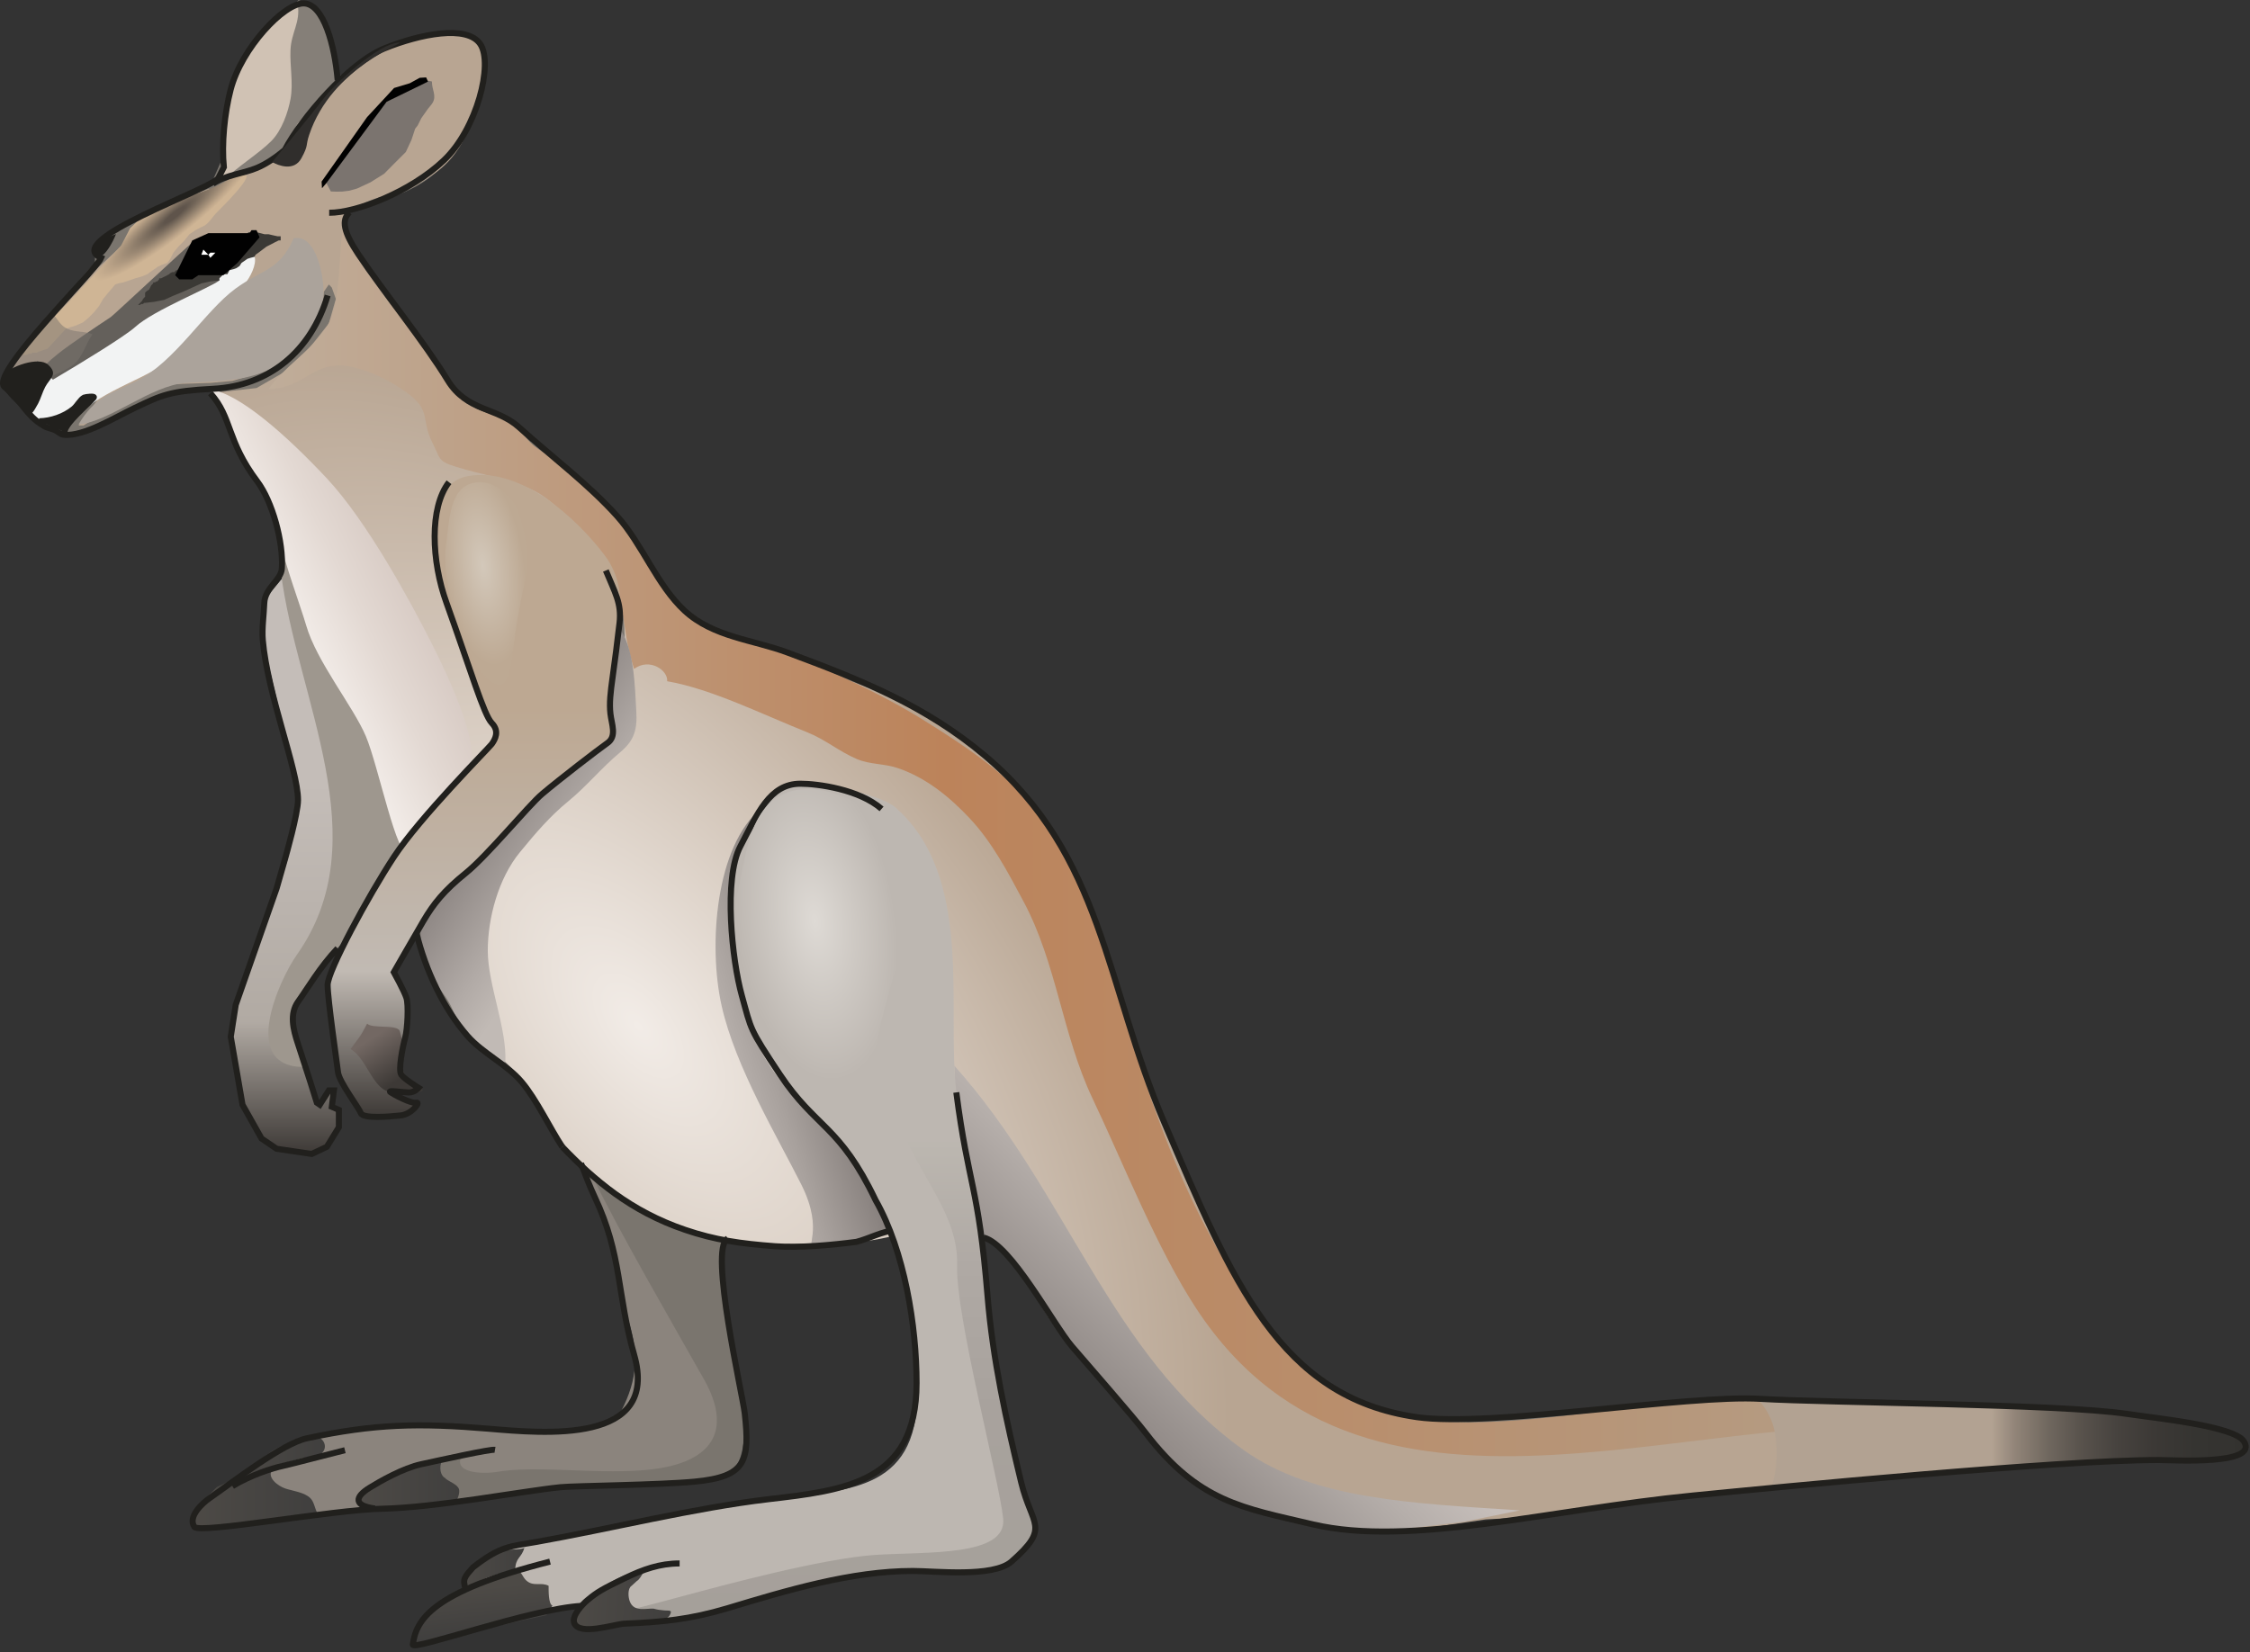 
        <svg xmlns:rdf="http://www.w3.org/1999/02/22-rdf-syntax-ns#" xmlns="http://www.w3.org/2000/svg" xmlns:cc="http://creativecommons.org/ns#" xmlns:xlink="http://www.w3.org/1999/xlink" xmlns:dc="http://purl.org/dc/elements/1.1/" x="0px" y="0px" width="501" height="368" viewBox="0 0 501 368" xml:space="preserve">
            <rect x="0" y="0" width="501" height="368" fill="#333333" stroke="none"/>
            <title>Macropus agilis (Agile Wallaby)</title>
            <desc xmlns:ian_image_library="https://ian.umces.edu/media-library/">
                <ian_image_library:title>Macropus agilis (Agile Wallaby)</ian_image_library:title>
                <ian_image_library:descr>Illustration of Macropus agilis (Agile Wallaby)</ian_image_library:descr>
                <ian_image_library:scene>
                    <ian_image_library:contains>mammal, agile, sandy, wallaby, male, Chordata, Mammalia, Diprotodontia, Macropodidae, Macropus agilis</ian_image_library:contains>
                    <ian_image_library:when>2011-02-20</ian_image_library:when>
                </ian_image_library:scene>
            </desc>
            
<defs>
</defs>
<path fill-rule="evenodd" clip-rule="evenodd" fill="#7A756E" d="M71.775,7.014c0.246,1.08,0.29,2.187,0.685,3.266
	c0.535,1.466,1.537,2.783,2.045,4.222c0.342,0.974,0.544,2.932,2.3,2.116c0.676-0.316,1.281-1.15,1.861-1.616
	c1.326-1.114,2.809-1.72,4.248-2.651c0.922-0.624,1.694-1.176,2.696-1.599c2.845-1.219,5.592-2.606,8.752-2.966
	c2.712-0.299,5.46-0.483,8.191-0.739c2.309-0.219,5.68,5.338,5.68,7.972c0,3.423-1.063,6.417-2.389,9.569
	c-0.965,2.256-1.439,3.669-2.87,5.742c-0.035,0.035-3.116,4.301-3.116,4.301s-1.027,2.581-4.504,5.162
	c-2.923,2.186-7.479,4.143-11.018,4.96c-1.686,0.386-3.178,0.236-4.749,1.159c-0.667,0.395-3.432,2.747-3.117,3.625
	c0.009,0.009,1.335,3.538,1.335,3.538l9.025,13.361l13.211,19.304l6.936,6.172l7.603,2.273l22.122,20.086l14.986,21.026l7.602,4.775
	l15.416,4.582l19.2,8.244l6.838,3.406l10.368,5.768l14.371,11.913l9.078,11.447l8.164,16.188l4.557,13.414l3.212,10.745
	l6.005,17.137l5.644,13.932l5.856,13.44l6.864,13.74l8.955,13.58l10.298,9.7l6.566,3.73l8.208,3.284l11.79,1.94l13.423-0.404
	l7.603-0.51l8.357-0.755l8.621-0.764l9.621-1.009l9.885-0.765l9.797-0.755l11.114,0.221l13.511,0.675l13.738,0.448L435.5,313
	l11.097,2.116l11.597,4.828l1.123,2.055v1.124l-1.86,1.78l-12.854-0.938l-36.256,3.512l-30.19,2.977h-4.688l-18.33,2.888
	l-19.007,3.802l-20.612,2.317l-16.627,1.229l-20.297-4.573l-12.642-6.32l-10.868-10.658l-7.559-9.639l-5.996-6.602l-6.25-7.305
	c0,0-6.786-11.395-7.032-11.632c-2.818-2.967-3.74-4.337-5.864-5.864c-1.44-1.045-4.144-2.993-6.488-3.705
	c-4.039-1.202-12.519-1.545-16.487-0.412c-5.829,1.686-7.584,2.265-14.072,3.494l-16.671-0.307
	c-9.911-1.572-10.806-1.546-18.831-4.32c-3.968-1.369-5.663-2.678-9.367-4.837c-5.53-3.222-5.338-3.23-9.271-6.742
	c-2.186-1.958-3.512-2.967-5.337-5.057c-2.204-2.502-4.021-5.013-5.197-8.006c-1.124-2.88-3.196-5.531-5.232-7.928
	c-1.554-1.853-3.749-2.897-5.601-4.39c-0.729-0.605-3.266-4.012-3.749-4.012l-2.686-1.834l-6.479-9.341
	c-3.196-8.621-4.776-17.242-7.252-26.064c-0.825-3.012-2.238-5.943-3.23-8.928c-1.395-4.126-1.747-8.472-3.23-12.572
	c-1.606-4.459-5.707-7.682-6.865-12.132c-1.15-4.398-4.662-7.199-6.444-11.369c-2.212-5.214-4.284-10.535-5.714-16.039
	c-1.396-5.435-1.247-10.737-1.967-16.206c-0.536-4.047-3.45-8.788-5.97-11.878c-1.211-1.475-1.958-2.405-2.502-4.152
	c-0.921-2.95-1.518-5.259-3.326-7.858c-1.388-1.984-0.852-4.977-3.134-6.364c-1.932-1.185-4.547-0.395-6.627-0.175
	c-4.935,0.482-11.589,4.495-16.136,6.663c-1.818,0.869-3.187,2.335-5.215,2.835c-7.401,1.826-13.046-3.845-16.873-8.568
	c-2.572-3.187-1.668-5.171,0.983-8.147c2.089-2.343,7.164-9.349,9.376-11.613c3.099-3.144,5.206-6.462,8.349-9.579v-1.133
	l0.658-0.684l-0.658-0.465l1.562-3.406l3.802-2.054l3.528-1.949l14.082-6.417l3.398-2.607l2.686-6.163
	c0.22-4.328,0.816-8.208,1.755-12.413c0.501-2.283,0.8-4.749,2.345-6.698c2.186-2.783,4.346-5.75,6.654-8.445
	c0.763-0.905,1.764-1.458,2.616-2.265c1.22-1.142,1.66-2.774,2.897-3.854c2.493,0.991,3.547,3.45,4.74,5.504
	C71.486,5.987,71.652,6.496,71.775,7.014z"/>
<polygon fill-rule="evenodd" clip-rule="evenodd" fill="#D0C2B4" points="75.55,18.04 72.109,21.113 66.736,28.881 59.81,35.51 
	48.642,40.461 49.872,32.455 51.417,20.375 55.771,10.683 60.968,4.644 66.964,0.562 71.643,3.801 74.032,10.025 "/>
<radialGradient id="ian_symbols_477ca02caee3f854150c0dee8b3fb88a" cx="141.778" cy="221.293" r="208.19" gradientTransform="matrix(0.533 0.732 -0.405 0.234 156.173 72.914)" gradientUnits="userSpaceOnUse">
	<stop  offset="0" style="stop-color:#F2ECE7"/>
	<stop  offset="0.945" style="stop-color:#B8A592"/>
</radialGradient>
<path fill-rule="evenodd" clip-rule="evenodd" fill="url(#ian_symbols_477ca02caee3f854150c0dee8b3fb88a)" d="M86.919,186.005c-0.536-1.404-1.186-2.818-1.405-4.583
	l-0.447-3.863l-2.01-4.582l-1.343-7.542l-7.831-14.836l-4.907-7.076l-9.236-32.034l-6.742-10.877l-2.818-7.69l-1.5-3.389
	l-1.844-1.958l10.289-1.15l8.726-5.047l7.374-9.35l1.555-5.452l-0.896-2.528l-0.659-0.685l-1.114,1.597l-0.439,5.031l-4.934,7.057
	l-7.382,5.497L51.75,84.83l-4.916,0.447l-13.853,0.465l-14.381,9.025h-1.105l4.907-6.611l-2.212-1.597l-4.267,2.045l-4.231,3.879
	L6.32,91.817l0.887-3.212l-0.439-1.606l3.801-5.004l-2.23-1.615l-3.143,2.756l-3.8,0.658l0.333-0.677l7.549-10.911l5.198-5.758
	l12.685-11.773l2.01-3.862l8.042-5.488l9.182-3.212h2.687l3.467-2.827c3.195-0.843,3.24-0.396,6.075-2.177
	c1.466-0.922,2.854-2.353,3.942-3.608c1.159-1.317,1.553-2.449,3.011-4.661c1.843-2.862,4.407-5.232,6.532-7.726
	c1.422-1.677,3.827-2.835,5.373-4.416c1.114-1.124,2.642-1.949,3.889-2.888c1.65-1.256,3.537-2.423,5.127-3.222
	c0.869-0.465,5.917-2.037,6.891-2.238l8.12-1.211c2.327,0,5.373,1.676,6.242,4.301c0.966,2.872,0.483,4.777,0,7.647
	c-0.465,2.8-1.572,5.601-2.686,8.183c-0.492,1.185-1.625,3.449-2.213,4.572c-0.781,1.44-1.975,3.021-2.896,3.995
	c-2.125,2.273-4.354,3.661-7.015,5.346c-2.51,1.589-5.558,2.002-8.902,2.897c-1.449,0.386-5.162,1.984-6.33,3.108
	c-0.008,0.026-0.896,1.677-0.896,1.677l-0.246,3.073l14.986,23.079l12.298,17.347l2.678,1.826l4.917,0.922l4.258,2.292l7.365,7.067
	l4.477,3.871l6.926,5.935l16.091,22.176l7.603,5.469l22.58,6.62l17.435,6.374l15.705,9.499l12.449,10.815l9.157,11.764l6.224,15.082
	l5.566,13.414l3.599,11.122l8.577,24.212l8.094,18.129l7.313,15.083l6.865,10.596l8.059,9.104l8.358,6.267l10.297,4.181
	l13.581,2.237l11.193,0.896l17.909,1.194l20.595,0.895l17.769-7.944l22.078,0.746l27.557,1.202l12.239,2.828l6.829,3.713
	l1.422,3.696l-1.878,2.606l-12.317,0.545l-9.218,0.728l-18.743,1.774l-21.788,2.019l-14.442,1.02l-11.903,1.519l-18.751,2.537
	l-10.895,1.519l-8.911,0.491l-14.336,2.099l-14.556,0.843l-11.789-2.336l-11.492-2.888l-9.85-4.179l-10.148-8.656l-7.286-9.981
	l-6.716-6.698l-9.192-10.736c-4.328-4.415-8.831-17.355-14.871-19.621c-15.617-5.846-18.752,0.501-34.281,0.633l-17.584,0.29
	l-12.053-2.45l-8.332-2.782l-8.339-4.32l-11.421-9.261c-5.154-3.187-7.164-10.22-10.192-15.161
	c-2.308-3.748-5.434-6.031-8.164-9.139c-2.159-2.396-4.337-4.565-6.769-6.725l-4.24-7.103l-4.486-10.938v-2.089l4.934-8.428
	l14.977-14.151l7.138-6.628l10.517-9.823l3.353-1.15l3.125-3.187l-2.011-7.743l2.687-7.102l-0.676-15.529l-2.687-7.059l-0.438-0.5
	h-0.676l-1.563,1.624l1.563,2.722l2.247,6.619l-2.686,20.815l1.115,6.154l-2.239,2.09h-1.563l-6.487,6.136l-8.042,5.934
	l-14.977,16.452l-6.479,5.479l-5.363,10.043l-3.583,6.619l2.458,5.249l0.676,8.209l-1.791,3.45l0.676,5.478l0.439,1.615
	l-3.802,1.124v2.071l4.478,2.73l-8.278,0.676l-4.688-6.18l-1.116-3.854l0.659-0.466l-2.221-4.811l-0.465-15.292
	c2.343-4.381,4.714-8.744,7.048-13.125c2.055-3.828,5.04-7.233,6.409-11.421C88.139,189.551,87.621,187.788,86.919,186.005z"/>
<path fill-rule="evenodd" clip-rule="evenodd" fill="#7B746F" d="M72.425,40.233l0.167-0.255l0.457-0.201l0.395-0.492l0.36-0.526
	l0.359-0.51l0.474-0.175l0.149-0.272l4.539-7.568l3.688-5.091l3.406-3.379l2.791-1.993l2.52-1.185
	c1.019-0.465,3.046-0.896,4.451-0.43c-0.035,1.835,1.044,3.064,0.202,4.644c-0.343,0.641-0.896,1.106-1.291,1.711l-1.273,1.8
	l-0.807,1.624l-0.571,0.729l-0.825,2.502L90.36,33.86l-2.423,2.414l-2.396,2.423l-3.073,1.922l-2.976,1.378l-1.704,0.475
	l-1.527,0.192l-1.29,0.027l-1.3-0.044C73.671,42.647,72.512,40.523,72.425,40.233z"/>
<path fill="#F2F3F3" d="M13.37,82.424c-4.029,2.854-7.339,5.899-6.856,8.094c0.439,2.028,4.152,4.662,6.136,4.539
	c2.406-0.167,4.847-2.897,6.611-4.266c7.506-5.821,16.846-7.251,23.36-14.819c3.512-4.073,7.006-7.804,10.833-11.552
	c3.793-3.713,5.733-11.097-1.853-7.348c-4.995,2.467-10.007,5.416-14.889,8.085c-4.372,2.396-7.093,6.97-11.202,9.674
	C23.694,76.024,18.048,79.097,13.37,82.424z"/>
<path fill="#64605B" d="M11.772,84.566c6.11-3.583,16.196-9.78,18.33-11.738c4.004-3.687,16.794-8.787,18.743-10.368
	c-0.887-4.152,0.939-12.799-6.33-8.164c-0.693,0.438-17.224,15.907-17.847,16.319c-2.986,1.967-9.087,6.058-11.729,8.165
	c-4.82,3.846-3.134,3.688-2.888,3.907"/>
<polygon fill-rule="evenodd" clip-rule="evenodd" fill="#3B3935" points="38.785,60.618 38.345,60.618 37.897,60.836 37.669,61.074 
	37.213,61.302 36.773,61.547 36.326,61.759 35.887,61.987 35.439,61.987 35.439,62.215 35.439,62.215 35.22,62.461 35.001,62.689 
	34.772,62.689 34.535,62.899 34.316,62.899 34.097,62.899 34.097,63.119 33.868,63.366 33.649,63.576 33.429,64.05 33.201,64.498 
	32.771,64.762 32.534,64.963 32.306,65.191 32.306,65.657 32.306,66.104 32.085,66.315 31.858,66.578 31.638,67.009 31.418,67.228 
	31.199,67.457 30.954,67.693 30.734,67.912 30.523,67.912 30.523,68.378 30.523,67.912 30.734,67.912 30.954,67.912 31.199,67.912 
	31.418,67.693 31.638,67.693 31.858,67.693 32.085,67.457 32.306,67.457 34.316,67.228 36.554,66.789 38.565,65.876 40.794,64.963 
	42.813,64.05 44.833,63.119 46.834,62.689 48.845,62.461 48.845,62.215 48.845,61.987 49.082,61.759 49.082,61.759 49.301,61.547 
	49.521,61.302 49.521,61.074 49.74,61.074 50.197,61.074 50.635,61.074 51.092,60.169 51.987,59.951 52.654,59.705 53.331,59.257 
	53.778,58.554 54.446,58.098 55.104,57.642 55.78,57.421 56.675,57.194 56.895,56.737 57.562,56.272 58.466,55.587 59.354,54.92 
	60.257,54.463 61.144,53.999 62.048,53.551 62.497,53.551 62.497,53.077 62.497,52.628 61.82,52.628 60.705,52.383 59.81,52.173 
	58.914,52.173 58.019,51.936 57.124,51.725 56.228,51.725 55.333,51.725 54.885,52.173 54.885,52.628 54.446,52.628 53.998,52.866 
	53.331,53.304 52.654,53.999 51.75,54.674 50.864,55.359 50.197,56.272 49.521,56.737 49.301,57.194 48.187,57.421 47.054,57.642 
	45.947,57.878 44.604,58.361 43.49,58.792 42.366,59.257 41.251,59.467 40.137,59.467 40.137,59.705 40.137,59.951 39.908,59.951 
	39.908,59.951 39.689,59.951 39.46,60.169 39.46,60.169 39.232,60.169 38.785,60.618 "/>
<polygon fill-rule="evenodd" clip-rule="evenodd" fill="#010101" points="94.363,18.637 86.085,22.667 72.662,40.794 71.696,41.918 
	71.608,40.444 81.73,26.09 87.752,19.594 91.247,18.541 93.45,17.329 94.89,17.241 95.303,18.171 "/>
<polygon fill-rule="evenodd" clip-rule="evenodd" fill="#010101" points="57.791,52.866 52.874,58.554 49.74,61.302 44.157,61.302 
	42.813,62.215 39.908,62.215 39.004,61.302 42.813,53.551 46.395,51.936 55.561,51.936 56.008,51.259 57.124,51.259 57.791,52.866 
	"/>
<polygon fill-rule="evenodd" clip-rule="evenodd" fill="#FFFFFF" points="46.834,56.272 47.958,56.272 46.834,57.421 46.395,56.737 
	44.833,56.737 45.28,55.587 46.395,56.737 46.834,56.272 "/>
<linearGradient id="ian_symbols_c59ebeead4192044f14396a9d0d4380b" gradientUnits="userSpaceOnUse" x1="68.435" y1="257.009" x2="68.435" y2="127.548">
	<stop  offset="0" style="stop-color:#3D3936"/>
	<stop  offset="0.227" style="stop-color:#B1AAA3"/>
	<stop  offset="0.638" style="stop-color:#C4BDB8"/>
</linearGradient>
<path fill-rule="evenodd" clip-rule="evenodd" fill="url(#ian_symbols_c59ebeead4192044f14396a9d0d4380b)" d="M66.367,140.083l0.615,3.002l12.72,23.264l3.802,15.073
	l2.01,5.487l-0.447,4.794L72.776,210.41l-3.362,6.173l-1.555,0.904l-2.686,5.029l-0.886,0.448l0.552,3.257l6.365,19.822l2.388-2.993
	l0.755-0.184l-0.465,3.643l1.676,1.483c0.229,0.211-0.659,3.056-0.737,3.493c-0.202,1.089-0.316,2.713-1.414,3.328
	c-0.044,0.025-3.994,2.195-3.994,2.195l-6.11-0.817l-4.285-1.642l-5.021-8.507l-2.642-15.213l1.844-10.333l10.719-28.628
	l2.765-14.441l-2.458-10.623l-5.706-24.203l0.807-9.595l4.592-5.46l1.843,7.093l0.088,4.521L66.367,140.083z"/>
<path fill-rule="evenodd" clip-rule="evenodd" fill="#8B847D" d="M94.67,317.284l16.416,1.203c0,0,11.334,0.965,15.82,0.298
	c4.1-0.624,9.463-0.729,11.36-4.397c3.784-7.295,4.126-13.361,1.273-21.421c-1.326-3.749-2.003-11.623-3.565-16.759
	c-1.027-3.345-1.773-6.566-3.564-9.63c-1.448-2.476-1.667-3.977-2.721-6.908c2.388,1.966,0.808-0.124,2.327,2.124
	c1.966,2.967,2.563,1.808,5.004,4.538c3.432,3.836,8.849,16.127,12.966,19.392c2.905,2.311,7.129,3.819,9.516,6.611
	c3.836,4.486,2.545,13.143,2.914,18.567l1.572,8.665l-0.448,5.925l-4.925,2.774h-4.696l-16.759,1.142l-16.091,0.676L110.34,331.7
	l-12.308,0.411c-2.958,0.492-5.926,0.94-8.893,1.404c-1.545,0.247-3.529,0.238-4.987,0.826c-0.544,0.22-0.975,0.465-1.404,0.755
	c-0.553,0.352-1.142,0.642-1.975,0.702c-1.212,0.071-2.24,0.808-3.398,0.589c-1.589-0.29-4.591,0.552-6.242,0.764l-17.62,2.439
	c-1.448,0.194-2.94,0.255-4.389,0.387c-1.431,0.132-4.433,0.991-5.601,0.149c-1.765-1.273,0.035-3.459,0.983-4.257
	c0.799-0.677,1.905-1.511,2.73-2.143c0.816-0.597,1.554-1.001,2.273-1.721c1.475-1.51,3.485-2.783,5.259-4.003
	c1.466-0.992,2.448-2.09,4.064-2.889c1.308-0.667,1.809-1.106,3.169-1.791c1.501-0.764,4.169-2.555,5.311-2.809
	c2.414-0.475,6.295-1.265,8.735-1.633C82.38,317.916,94.67,317.284,94.67,317.284z"/>
<path fill-rule="evenodd" clip-rule="evenodd" fill="#956A3E" d="M133.35,165.92c0.772-0.826,1.554-1.677,2.239-2.555
	C135.123,164.41,134.201,165.015,133.35,165.92"/>
<path fill-rule="evenodd" clip-rule="evenodd" fill="#956A3E" d="M136.483,142.138c-0.895-3.125-1.352-6.4-0.676-9.35
	C137.265,135.694,137.379,139.013,136.483,142.138"/>
<linearGradient id="ian_symbols_cae8a8e25ccf23e4e16172d113cc3dec" gradientUnits="userSpaceOnUse" x1="59.81" y1="187.567" x2="455.498" y2="187.567">
	<stop  offset="0" style="stop-color:#BFAD9A"/>
	<stop  offset="0.38" style="stop-color:#BC835A"/>
	<stop  offset="1" style="stop-color:#B3A28D"/>
</linearGradient>
<path fill-rule="evenodd" clip-rule="evenodd" fill="url(#ian_symbols_cae8a8e25ccf23e4e16172d113cc3dec)" d="M76.358,50.812c-1.054,6.136-0.37,16.995-3.583,21.912
	c-3.749,5.724-9.568,8.954-12.966,13.932c6.119-0.044,8.875-3.994,13.414-5.021c5.311-1.203,12.914,2.59,17.216,5.707
	c5.785,4.161,3.16,5.926,5.803,11.175c2.177,4.337,0.982,4.249,7.383,6.057c5.328,1.51,12.597,2.695,17.215,5.847
	c4.943,3.345,9.745,9.323,13.415,14.371c5.6,7.769,3.581,13.897,6.926,24.194c3.477-2.572,7.612,0.325,7.375,2.739
	c9.85,1.694,21.464,7.506,31.305,11.421c3.872,1.554,7.111,4.293,10.93,5.909c2.985,1.264,6.066,0.966,9.183,2.037
	c6.312,2.159,11.509,6.443,15.907,11.123c5.048,5.364,8.516,12,12.009,18.532c7.427,13.88,8.621,29.655,15.372,43.886
	c6.795,14.302,14.363,33.5,23.185,46.923c38.935,59.1,116.293,18.364,169.599,27.364c8.032,1.343,11.218,2.519,19.453,3.081
	c-6.515-8.718-26.425-9.666-36.766-9.798c-19.761-0.246-36.994-1.403-47.634,0.114c-53.728,7.673-71.012,8.427-92.362-22.026
	c-23.211-33.113-27.469-68.404-39.961-96.742c-7.181-16.285-19.102-24.475-34.149-33.798c-9.402-5.803-29.918-15.626-41.69-17.953
	c-7.761-1.537-14.511-9.507-20.095-19.129c-4.565-7.892-11.5-14.616-19.217-20.165c-1.853-1.317-4.021-2.441-5.61-4.03
	c-1.15-1.124-1.922-2.493-3.195-3.546c-2.994-2.467-7.295-2.792-10.561-4.855c-3.495-2.186-4.873-5.961-7.085-9.165
	C90.667,71.468,80.308,61.442,76.358,50.812"/>
<linearGradient id="ian_symbols_da77deb159d02c04a5ac7fb45d5961be" gradientUnits="userSpaceOnUse" x1="72.346" y1="64.3" x2="72.776" y2="64.3">
	<stop  offset="0" style="stop-color:#ABA299"/>
	<stop  offset="1" style="stop-color:#8B847D"/>
</linearGradient>
<path fill-rule="evenodd" clip-rule="evenodd" fill="url(#ian_symbols_da77deb159d02c04a5ac7fb45d5961be)" d="M72.776,64.05C72.372,64.524,72.056,64.884,72.776,64.05"/>
<linearGradient id="ian_symbols_7492e1e6c3c651442d2b152225d31e8c" gradientUnits="userSpaceOnUse" x1="71.608" y1="69.648" x2="71.871" y2="69.648">
	<stop  offset="0" style="stop-color:#ABA299"/>
	<stop  offset="1" style="stop-color:#8B847D"/>
</linearGradient>
<path fill-rule="evenodd" clip-rule="evenodd" fill="url(#ian_symbols_7492e1e6c3c651442d2b152225d31e8c)" d="M71.871,69.52C71.521,69.861,71.521,69.861,71.871,69.52"/>
<path fill-rule="evenodd" clip-rule="evenodd" fill="#89827B" d="M216.74,288.288c0.114-1.765-0.263-2.933,0.676-4.336
	C217.196,285.4,216.951,286.847,216.74,288.288"/>
<path fill-rule="evenodd" clip-rule="evenodd" fill="#89827B" d="M211.824,249.239c-0.053,0.764-0.149,1.291-0.219,2.063
	C212.017,250.521,211.771,250.125,211.824,249.239"/>
<path fill-rule="evenodd" clip-rule="evenodd" fill="#AB7C4B" d="M101.395,175.699c-1.606,1.019-3.494,2.563-4.477,5.03
	C98.383,179.07,99.991,177.464,101.395,175.699"/>
<path fill-rule="evenodd" clip-rule="evenodd" fill="#B18351" d="M101.395,175.927l-0.237-0.228l0,0h-0.448l-0.219,0.228
	l-0.676,0.711l-0.658,0.922l-1.124,1.343l-1.115,1.826l0.448-0.676l0.667-0.466l0.457-0.685l0.667-0.693l0.448-0.43l0.667-0.693
	l0.438-0.703L101.395,175.927L101.395,175.927z"/>
<polygon fill-rule="evenodd" clip-rule="evenodd" fill="#8B847D" points="155.709,337.396 154.367,337.625 153.023,337.853 
	151.469,338.054 150.117,338.308 148.555,338.52 147.001,338.756 145.429,338.976 143.647,338.976 146.325,338.308 155.709,337.396 
	"/>
<linearGradient id="ian_symbols_48783604330392c409ac8ee0e871a5dd" gradientUnits="userSpaceOnUse" x1="51.716" y1="335.791" x2="72.342" y2="335.791" gradientTransform="matrix(1 0.049 0 1 0 -13.551)">
	<stop  offset="0" style="stop-color:#4D4A46"/>
	<stop  offset="1" style="stop-color:#403F3E"/>
</linearGradient>
<path fill-rule="evenodd" clip-rule="evenodd" fill="url(#ian_symbols_48783604330392c409ac8ee0e871a5dd)" d="M72.293,321.709c0.167,0.754-0.079,1.562-0.913,2.141
	c-1.194,0.773-2.572,0.694-3.906,0.904c-1.291,0.185-2.501,0.772-3.775,0.983c-1.326,0.237-2.669,0.755-3.907,1.3
	c-0.878,0.368-1.545,0.947-2.494,1.157c-1.053,0.194-1.43,0.317-2.37,0.889c-0.992,0.613-2.055,1.211-3.205,1.343
	c-0.149-1.229,1.765-2.222,2.537-2.818c0.589-0.438,1.212-0.712,1.818-1.168c1.238-0.922,2.467-1.808,3.713-2.721
	c1.958-1.457,3.512-1.932,5.688-2.441c0.905-0.236,1.572-0.859,2.467-1.018c0.641-0.123,1.334-0.22,1.984-0.29
	C71.143,319.882,72.074,320.725,72.293,321.709z"/>
<linearGradient id="ian_symbols_bb126811a4e00f7485bb1a28be435f6b" gradientUnits="userSpaceOnUse" x1="42.714" y1="341.729" x2="70.821" y2="341.729" gradientTransform="matrix(1 0.034 0 1 -0.082 -10.06)">
	<stop  offset="0" style="stop-color:#4D4A46"/>
	<stop  offset="1" style="stop-color:#403F3E"/>
</linearGradient>
<path fill-rule="evenodd" clip-rule="evenodd" fill="url(#ian_symbols_bb126811a4e00f7485bb1a28be435f6b)" d="M61.468,326.388c0,0-0.623,0.649-0.631,0.658
	c-1.791,1.869,1.08,3.951,2.721,4.485c1.65,0.535,4.373,0.86,5.609,2.204c0.844,0.912,0.923,2.344,1.573,3.406
	c-1.834,0.079-3.67,0.254-5.505,0.386c0,0-14.686,2.317-14.818,2.326c-1.546,0.246-7.436,2.047-7.761-0.975
	c-0.237-2.107,1.387-3.397,2.493-4.529c1.036-1.045,2.071-2.099,3.117-3.143l8.568-4.064L61.468,326.388z"/>
<path fill="#CCCCCC" d="M53.813,41.006l0.887-1.835l-2.011,0.667l-2.423,1.483c0.615-0.166,1.185-0.228,1.572,0.097
	c0.167,0.158,0.281,0.395,0.369,0.711l0.035-0.018L53.813,41.006z"/>
<radialGradient id="ian_symbols_829715901cc8d794b1dd854f40ca329d" cx="38.874" cy="47.882" r="22.851" gradientTransform="matrix(-0.781 0.624 -0.12 -0.15 74.985 30.804)" gradientUnits="userSpaceOnUse">
	<stop  offset="0.123" style="stop-color:#5F544B"/>
	<stop  offset="0.154" style="stop-color:#63584E"/>
	<stop  offset="0.54" style="stop-color:#968470"/>
	<stop  offset="0.834" style="stop-color:#BDA589"/>
	<stop  offset="1" style="stop-color:#CFB595"/>
</radialGradient>
<path fill="url(#ian_symbols_829715901cc8d794b1dd854f40ca329d)" d="M52.681,42.673c1.475-1.712,2.625-3.318,2.09-3.616c-1.343-0.765-4.188,1.124-5.329,1.747
	c-2.222,1.186-4.53,2.063-7.041,2.686c-1.422,0.421-2.195,1.098-3.477,1.765c-1.65,0.896-3.643,0.659-5.311,1.581
	c-1.712,0.974-3.152,2.66-4.627,3.977l-2.01,3.862L14.695,67.912c0,0-10.034,9.701-10.192,9.798
	c-0.097,0.105-0.359,0.536,0.509,1.317h0.447h0.448l0.457-0.237h0.439l0.456-0.229H7.69h0.465l0.439-0.22l2.01-0.702l4.091-4.442
	l2.229-0.711l1.554-0.684l1.343-1.133l1.132-1.15l1.105-1.37l0.896-1.571l1.335-1.615l1.352-1.597l0.684-0.247l1.106-0.22
	l1.325-0.438l1.352-0.474l1.572-0.44l1.115-0.473c0,0,0.896-0.685,1.563-1.124c0,0,0.457-0.246,0.667-0.483l0.448-0.21l0.448-0.229
	l0.667-0.237l0.676-0.237l0.667-0.912l0.667-1.37l1.124-1.352l1.351-1.369l1.106-1.378l1.343-0.914l1.352-0.693
	c1.572-0.536,2.248-2.135,3.477-3.328C48.792,46.818,50.952,44.666,52.681,42.673z"/>
<path fill-rule="evenodd" clip-rule="evenodd" fill="#7A756E" d="M102.896,324.026c-2.326,4.135,4.574,4.328,7.936,3.767
	c11.904-2.028,33.693,2.765,43.973-3.415c6.549-3.934,5.602-10.657,2.037-17.014c-6.725-11.956-19.138-33.289-25.222-45.957
	c7.866,7.164,11.483,8.357,16.293,10.675c3.793,1.827,8.85,3.091,14.09,3.793c-5.961,7.637,12.87,51.347-2.432,53.393
	c-13.02,1.747-19.779,1.545-32.991,1.747c-8.147,0.114-42.059,8.006-44.868,2.274c7.672-5.392,8.251-6.576,17.478-8.191"/>
<path fill-rule="evenodd" clip-rule="evenodd" fill="#9E978E" d="M62.522,127.284c3.573,28.487,21.797,59.669,3.546,85.409
	c-3.756,5.329-12.992,25.195,1.818,24.933c-3.793-10.676-3.178-13.327,2.492-20.745c5.917-7.761,19.331-20.165,21.157-28.136
	c-1.308-14.828-22.729-51.066-28.733-67.237"/>
<path fill-rule="evenodd" clip-rule="evenodd" fill="#ABA39B" d="M65.393,53.077c-3.178,7.269-7.137,6.918-12.966,11.21
	C45.5,69.379,39.004,80.625,30.234,84.961c-5.627,2.783-9.157,3.45-12.738,9.56c6.909-0.553,16.065-8.7,23.966-9.244
	c5.672-0.369,12.65-0.272,17.892-2.73c6.092-2.854,12.035-9.49,12.632-16.286C72.389,61.829,70.379,51.97,65.393,53.077"/>
<path fill-rule="evenodd" clip-rule="evenodd" fill="#857F78" d="M73.776,9.024c-0.369-1.914-1.159-3.538-2.133-5.224
	c-0.5-0.86-1.343-1.589-1.966-2.387c-0.299-0.369-3.327-0.098-3.371-0.422c0.614,4.038-1.448,6.19-1.625,10.149
	c-0.158,3.555,0.641,7.304,0.027,10.798c-0.545,3.046-1.949,7.102-4.303,9.481c-2.642,2.668-7.663,5.82-10.49,8.647
	c7.226-1.783,11.931-3.397,16.215-12.316c0.623-1.273,9.49-9.464,9.419-9.71C74.699,15.266,74.409,12.194,73.776,9.024z"/>
<linearGradient id="ian_symbols_61096444e80fe224551b3188962c38cc" gradientUnits="userSpaceOnUse" x1="80.306" y1="342.067" x2="102.261" y2="342.067" gradientTransform="matrix(1 0.06 0 1 0 -16.964)">
	<stop  offset="0" style="stop-color:#4D4A46"/>
	<stop  offset="1" style="stop-color:#403F3E"/>
</linearGradient>
<path fill-rule="evenodd" clip-rule="evenodd" fill="url(#ian_symbols_61096444e80fe224551b3188962c38cc)" d="M80.308,334.148c0.993,3.239,12.291,1.773,21.026,0.554
	c0.579-0.773,1.106-2.203,0.87-3.021c-0.334-1.115-2.31-1.721-3.038-2.414l0.026-0.053c-1-0.378-1.58-2.194-0.737-4.1
	C91.598,325.237,80.142,330.417,80.308,334.148z"/>
<path fill-rule="evenodd" clip-rule="evenodd" fill="none" stroke="#21201D" stroke-width="1.348" d="M162.004,275.875
	c-4.205,2.106,3.362,34.755,3.828,38.915c1.159,10.614,0.325,14.1-11.087,15.197c-8.103,0.772-26.67,0.922-29.962,1.246
	c-8.42,0.853-27.812,4.558-39.716,4.794c-10.877,0.201-40.663,5.652-41.779,4.047c-1.562-2.273,1.844-5.347,3.354-6.382
	c5.329-3.696,16.25-12.186,21.684-13.353c15.082-3.231,24.905-3.433,40.383-2.143c12.5,1.054,38.222,3.564,32.499-16.434
	c-3.871-13.537-2.651-22.211-8.796-35.186c-1.105-2.354-2.063-4.872-3.038-7.453"/>
<path fill-rule="evenodd" clip-rule="evenodd" fill="none" d="M84.522,329.452c2.265-0.412,3.985-1.773,6.153-2.273
	c1.932-0.466,4.109-0.536,5.952-1.089"/>
<path fill-rule="evenodd" clip-rule="evenodd" fill="none" stroke="#21201D" stroke-width="1.348" d="M83.469,335.974
	c-4.688-0.597-4.583-2.528-1.151-4.635c2.222-1.37,7.41-4.372,11.571-5.25c4.407-0.948,15.223-3.371,16.329-3.187"/>
<path fill-rule="evenodd" clip-rule="evenodd" fill="none" stroke="#21201D" stroke-width="1.348" d="M51.75,330.988
	c4.153-2.476,8.735-3.959,11.315-4.521c2.564-0.58,10.22-2.617,13.74-3.478"/>
<linearGradient id="ian_symbols_541b13ad8856e2842d9d3fafd9ac4dbe" gradientUnits="userSpaceOnUse" x1="66.547" y1="139.286" x2="94.583" y2="126.166">
	<stop  offset="0" style="stop-color:#F2ECE8"/>
	<stop  offset="0.433" style="stop-color:#E3D9D3"/>
	<stop  offset="1" style="stop-color:#D3C5BE"/>
</linearGradient>
<path fill="url(#ian_symbols_541b13ad8856e2842d9d3fafd9ac4dbe)" d="M46.8,86.726c6.575,0.922,17.154,10.385,26.038,19.884c8.893,9.534,18.488,27.188,23.396,36.907
	c4.898,9.683,9.815,21.341,8.647,26.573c-1.167,5.232-9.815,15.916-13.993,19.577c-2.396,2.115-6.628-19.112-9.429-25.705
	c-2.791-6.611-10.956-16.575-13.3-24.73c-1.132-3.941-4.468-12.712-6.531-21.175c-0.632-2.581-1.555-6.285-2.625-7.883
	c-4.451-6.566-7.278-12.431-8.446-16.32C49.381,89.974,46.8,86.726,46.8,86.726z"/>
<path fill-rule="evenodd" clip-rule="evenodd" fill="none" stroke="#21201D" stroke-width="1.348" d="M75.172,211.218
	c-3.933,4.144-6.646,8.858-8.805,11.878c-1.931,2.712-1.089,6.171-0.07,9.235l2.678,8.252l1.571,5.004l0.658,0.456l2.019-3.177
	h1.124l-0.465,3.643l1.571,0.676v3.872l-2.678,4.362l-3.362,1.59l-7.822-1.15l-3.354-2.282l-4.24-7.533l-2.616-15.143l1.107-7.094
	l9.104-25.95l2.019-7.067c0,0,2.747-9.612,2.747-12.606c0-6.76-6.803-23.475-7.838-35.581c-0.229-2.643,0.228-5.601,0.324-8.27
	c0.14-3.451,3.749-5.057,3.916-7.708c0.377-5.864-2.098-14.916-5.452-19.375c-6.944-9.244-5.54-14.195-10.473-19.673"/>
<path fill-rule="evenodd" clip-rule="evenodd" fill="#21201D" d="M25.827,52.023c-0.132,0.605-5.066,0.877-4.452,3.906
	C22.114,59.669,25.537,53.383,25.827,52.023z"/>
<linearGradient id="ian_symbols_0154d7fac4e56cb4a9c29d4d9aadce44" gradientUnits="userSpaceOnUse" x1="391.21" y1="321.258" x2="500.43" y2="321.258">
	<stop  offset="0.478" style="stop-color:#B2A292"/>
	<stop  offset="0.527" style="stop-color:#918478"/>
	<stop  offset="0.592" style="stop-color:#70685F"/>
	<stop  offset="0.661" style="stop-color:#58524C"/>
	<stop  offset="0.732" style="stop-color:#47433F"/>
	<stop  offset="0.808" style="stop-color:#3C3936"/>
	<stop  offset="0.893" style="stop-color:#353431"/>
	<stop  offset="1" style="stop-color:#33322F"/>
</linearGradient>
<path fill="url(#ian_symbols_0154d7fac4e56cb4a9c29d4d9aadce44)" d="M481.79,325.176c-18.909-0.79-42.928,2.862-64.331,4.117c0.062-0.079-23.088,1.844-23.053,1.773
	c1.501-3.433,1.57-10.342,0.255-14.055c-0.825-2.354-1.773-3.724-3.45-5.565c3.195,0.201,27.819,1.185,30.796,1.298
	c17.225,0.686,38.547,0.844,53.41,2.512c6.689,0.755,21.034,2.106,24.563,6.399C503.517,326.001,485.161,325.316,481.79,325.176z"/>
<linearGradient id="ian_symbols_a243804576f4b544c142c89852eee5af" gradientUnits="userSpaceOnUse" x1="162.269" y1="234.369" x2="188.859" y2="225.644">
	<stop  offset="0" style="stop-color:#B7B0AC"/>
	<stop  offset="0.269" style="stop-color:#A8A19D"/>
	<stop  offset="0.75" style="stop-color:#88817E"/>
	<stop  offset="1" style="stop-color:#76716E"/>
</linearGradient>
<path fill="url(#ian_symbols_a243804576f4b544c142c89852eee5af)" d="M169.475,180.08c-10.087,8.226-11.852,30.391-8.779,43.991c3.046,13.589,12.519,29.338,17.76,39.812
	c5.241,10.499,0.368,14.134,3.09,13.888c9.683-0.922,11.816-2.545,16.057-3.081c2.607-0.325-4.969-16.803-12.817-23.396
	c-7.866-6.602-20.323-16.337-21.991-42.094c-0.667-10.352-0.79-13.055,0.579-17.944C164.743,186.339,169.475,180.08,169.475,180.08z
	"/>
<linearGradient id="ian_symbols_8f449e0cc41e6e1441ee98f65e29de39" gradientUnits="userSpaceOnUse" x1="2.312" y1="346.087" x2="41.915" y2="351.149" gradientTransform="matrix(-0.898 -0.439 0.439 -0.898 -17.648 504.916)">
	<stop  offset="0" style="stop-color:#C1BAB5"/>
	<stop  offset="0.219" style="stop-color:#B1AAA6"/>
	<stop  offset="0.612" style="stop-color:#908986"/>
	<stop  offset="1" style="stop-color:#6E6A68"/>
</linearGradient>
<path fill="url(#ian_symbols_8f449e0cc41e6e1441ee98f65e29de39)" d="M107.646,233.456c1.229,0.588,3.688,3.046,4.872,3.177c0.412-7.506-3.889-17.328-3.907-24.861
	c0-7.269,2.326-16.073,7.155-21.964c3.669-4.478,6.821-8.112,10.737-11.316c4.099-3.345,7.453-7.497,11.5-10.868
	c3.292-2.721,3.915-5.153,3.678-9.279c-0.298-5.021-0.386-14.643-4.135-18.831c0.316,2.792-1.704,7.497-2.607,10.122
	c-1.976,5.706,0.149,10.307-5.479,14.345c-4.863,3.467-9.656,7.12-13.133,11.816c-2.598,3.485-4.503,7.304-7.347,10.684
	c-4.32,5.091-10.614,8.304-13.977,14.195c-1.976,3.458-1.396,8.542-0.852,12.229c0.676,4.601,4.68,7.523,6.558,11.808
	C101.869,227.336,104.388,231.857,107.646,233.456z"/>
<path fill-rule="evenodd" clip-rule="evenodd" fill="#21201D" stroke="#21201D" stroke-width="1.348" d="M14.379,96.215
	c0-1.87,5.224-6.198,6.497-7.69c0.29-0.342-1.835-0.105-2.107,0.018c-0.886,0.447-1.553,1.87-2.415,2.554
	c-2.071,1.694-4.985,2.678-7.628,2.73"/>
<path fill-rule="evenodd" clip-rule="evenodd" fill="none" stroke="#21201D" stroke-width="1.348" d="M199.41,273.978
	c-3.002,0.245-5.943,1.914-8.708,2.607c-5.32,0.703-12.738,1.379-18.093,0.982c-7.752-0.578-13.423-1.403-20.033-3.65
	c-12.125-4.109-20.271-11.08-27.373-18.489"/>
<linearGradient id="ian_symbols_28216691616ea61489a6af96d8905a07" gradientUnits="userSpaceOnUse" x1="278.015" y1="284.198" x2="228.658" y2="335.751">
	<stop  offset="0" style="stop-color:#C6BEBA"/>
	<stop  offset="0.202" style="stop-color:#B5AEAA"/>
	<stop  offset="0.566" style="stop-color:#938C89"/>
	<stop  offset="1" style="stop-color:#696562"/>
</linearGradient>
<path fill="url(#ian_symbols_28216691616ea61489a6af96d8905a07)" d="M290.087,339.002l10.008,1.774l11.21-0.089L326,338.915l12.414-2.527
	c-23.309-1.528-45.887-2.336-61.398-13.37c-29.989-21.351-39.251-57.484-64.517-85.665l1.238,37.653
	c2.748-0.5,3.696,0.008,6.795,1.237c5.074,1.993,14.906,20.262,19.226,24.678l7.418,8.595l7.077,8.655l7.427,8.401l8.875,6.137
	l6.619,2.905L290.087,339.002z"/>
<path fill="#BDB7B1" d="M219.944,288.639c1.124,14.238,4.135,27.662,7.471,41.505c2.388,9.824,6.645,9.887-2.151,17.655
	c-4.135,3.6-17.048,2.116-22.008,2.116c-13.695,0-28.154,4.292-41.349,8.321c-8.243,2.432-14.318,3.038-22.913,3.354
	c-2.168,0.114-9.999,2.783-11.104-0.122c-0.421-1.055,0.553-2.599,1.676-3.794c-11.456,0.624-37.995,10.255-37.573,8.587
	c0.562-3.793,2.23-7.893,11.798-12.264l-0.07-0.097c-0.772-2.187-0.21-2.756,1.677-4.855c6.215-4.793,8.243-4.599,14.108-5.662
	c16.275-2.862,35.062-7.514,51.549-9.507c16.838-1.933,33.202-1.229,33.202-23.527c0-12.747-3.406-33.035-9.841-44.395
	c-8.042-16.829-12.984-15.241-20.947-27.224c-6.987-10.499-8.015-14.66-9.209-22.623c-1.194-7.971-2.59-21.912,1.256-29.11
	c3.766-7.277,6.874-12.633,13.792-12.633c3.845,0,17.189,2.66,20.183,5.574c17.566,15.557,11.167,45.079,13.475,63.348
	C215.625,264.357,217.863,263.786,219.944,288.639z"/>
<linearGradient id="ian_symbols_d22d79ced5b3b6f429f9758a98e169b7" gradientUnits="userSpaceOnUse" x1="105.968" y1="372.04" x2="108.016" y2="382.063" gradientTransform="matrix(1 0.1 0 1 0 -28.857)">
	<stop  offset="0" style="stop-color:#4D4A46"/>
	<stop  offset="1" style="stop-color:#403F3E"/>
</linearGradient>
<path fill-rule="evenodd" clip-rule="evenodd" fill="url(#ian_symbols_d22d79ced5b3b6f429f9758a98e169b7)" d="M116.608,351.302c0.176,0.254,0.342,0.499,0.553,0.677
	c1.615,1.509,3.292,0.306,4.996,1.211c0,0.93-0.07,4.082,0.86,4.415l-1.378,2.15c0,0-4.662,0.984-4.846,1.02
	c-2.546,0.526-5.513,1.482-7.98,1.615c-2.862,0.148-4.784,0.842-7.506,1.808c-1.281,0.448-2.572,1.063-3.88,1.396
	c-1.739,0.491-4.469,0.815-5.355,0.219c-0.342-2.265,1.291-4.441,2.327-5.618c1.458-1.606,1.87-1.774,3.433-3.213
	c1.387-1.273,4.592-2.66,6.207-3.459c1.808-0.896,3.713-1.194,5.486-2.106c1.229-0.65,2.52-1.168,3.88-1.361
	c0.554-0.062,1.668-0.396,2.212-0.053C115.977,350.205,116.284,350.766,116.608,351.302z"/>
<linearGradient id="ian_symbols_c26bac3b58b839c4197715f97e147638" gradientUnits="userSpaceOnUse" x1="103.519" y1="380.141" x2="116.758" y2="380.141" gradientTransform="matrix(1 0.176 0 1 0 -50.584)">
	<stop  offset="0" style="stop-color:#4D4A46"/>
	<stop  offset="1" style="stop-color:#403F3E"/>
</linearGradient>
<path fill-rule="evenodd" clip-rule="evenodd" fill="url(#ian_symbols_c26bac3b58b839c4197715f97e147638)" d="M106.733,347.413c0.711-0.535,2.027-1.439,2.817-1.677
	c0.729-0.245,1.993-0.368,2.757-0.509c0.518-0.097,4.345-0.104,4.451-0.526c-0.615,2.36-2.01,2.08-2.045,5.073
	c-0.247,0.168-0.475,0.466-0.633,0.632c-1.712-0.42-3.643,0.316-5.241,0.826c-0.895,0.28-1.659,0.668-2.528,1.211
	c-0.711,0.422-1.958,1.221-2.792,0.772C103.686,350.924,105.617,348.326,106.733,347.413z"/>
<linearGradient id="ian_symbols_fc3943e53500a684a98197549e969bae" gradientUnits="userSpaceOnUse" x1="179.212" y1="362.817" x2="179.212" y2="243.685">
	<stop  offset="0" style="stop-color:#A5A09A"/>
	<stop  offset="0.41" style="stop-color:#A8A29D"/>
	<stop  offset="0.68" style="stop-color:#AFA9A4"/>
	<stop  offset="0.909" style="stop-color:#BCB7B0"/>
	<stop  offset="0.914" style="stop-color:#BDB7B1"/>
</linearGradient>
<path fill-rule="evenodd" clip-rule="evenodd" fill="url(#ian_symbols_fc3943e53500a684a98197549e969bae)" d="M213.114,281.764
	c-0.386,11.299,9.428,48.047,10.263,56.483c0.816,8.454-16.9,7.322-28.426,8.059c-11.544,0.746-33.386,6.603-42.857,9.166
	c-8.859,2.396-15.654,4.151-24.239,5.573c0.017,0.149-0.018,0.282,0.035,0.423c1.105,2.905,8.936,0.228,11.104,0.122
	c8.595-0.315,14.67-0.922,22.913-3.354c13.194-4.029,27.653-8.349,41.349-8.349c4.96,0,17.874,1.511,22.008-2.089
	c8.796-7.778,4.539-7.831,2.151-17.655c-3.336-13.852-6.347-27.267-7.471-41.505c-2.063-24.643-4.292-24.336-6.926-44.86
	c-6.163-0.404-14.749,0.245-12.308,7.234C204.414,261.635,213.483,270.45,213.114,281.764z"/>
<linearGradient id="ian_symbols_791c84a71e8a66442960778ac5c7fd24" gradientUnits="userSpaceOnUse" x1="134.248" y1="367.072" x2="155.601" y2="367.072" gradientTransform="matrix(0.998 0.069 -0.069 0.998 19.677 -19.572)">
	<stop  offset="0" style="stop-color:#4D4A46"/>
	<stop  offset="1" style="stop-color:#403F3E"/>
</linearGradient>
<path fill-rule="evenodd" clip-rule="evenodd" fill="url(#ian_symbols_791c84a71e8a66442960778ac5c7fd24)" d="M140.636,353.19c-0.913,0.579-0.798,2.554-0.368,3.555
	c0.93,2.344,3.643,1.422,5.284,1.536c0.8,0.237,1.572,0.326,2.371,0.396c0.957,0.105,1.94-0.22,1.212,1.045
	c-0.65,1.141-2.985,1.546-3.907,1.781c-1.993,0.511-4.364,0.686-6.347,0.554c-2.106-0.149-3.801,0.201-5.812,0.359
	c-1.149,0.097-3.889,0.94-4.81-0.333c-2.028-2.765,4.336-7.252,5.548-8.199c2.484-1.967,6.61-4.171,9.446-3.652
	c-0.431,0.685-0.817,1.519-1.466,1.904"/>
<path fill-rule="evenodd" clip-rule="evenodd" fill="none" stroke="#21201D" stroke-width="1.348" d="M212.939,243.304
	c2.739,21.07,4.907,20.525,6.952,45.326c1.177,14.274,4.144,27.662,7.498,41.541c2.361,9.78,6.637,9.859-2.177,17.637
	c-4.1,3.581-17.031,2.08-21.956,2.08c-13.722,0-28.171,4.354-41.357,8.331c-8.252,2.449-14.344,3.056-22.895,3.406
	c-2.229,0.114-10.043,2.791-11.149-0.157c-0.597-1.581,1.861-4.179,2.931-5.058c2.274-1.904,3.31-2.475,8.516-4.994
	c3.854-1.853,7.576-3.205,12.027-3.205"/>
<path fill-rule="evenodd" clip-rule="evenodd" fill="none" stroke="#21201D" stroke-width="1.348" d="M129.566,357.658
	c-11.5,0.623-38.047,10.244-37.644,8.586c0.781-5.496,4.178-11.737,30.55-18.444"/>
<path fill-rule="evenodd" clip-rule="evenodd" fill="none" stroke="#21201D" stroke-width="1.348" d="M196.294,180.159
	c-4.987-4.363-14.178-5.61-18.076-5.61c-6.865,0-9.542,6.664-13.353,13.915c-3.828,7.225-1.87,25.433,0.308,33.236
	c2.168,7.77,1.527,7.155,8.506,17.637c8.015,12.027,13.238,11.141,21.289,27.97c6.443,11.342,9.121,28.005,9.121,40.742
	c0,22.255-16.214,23.888-33.07,25.863c-16.487,1.939-35.238,6.609-51.522,9.49c-5.9,1.035-7.945,0.833-14.151,5.661
	c-1.844,2.082-2.458,2.651-1.643,4.838"/>
<path fill-rule="evenodd" clip-rule="evenodd" fill="none" stroke="#21201D" stroke-width="1.348" d="M77.806,47.291
	c-1.782,1.73-1.387,4.276,2.001,9.35c5.602,8.366,14.643,19.472,19.885,28.057c4.267,6.98,10.974,5.97,15.924,10.5
	c7.155,6.479,15.354,12.58,21.816,19.779c5.601,6.25,8.867,15.363,14.995,21.034c6.391,5.908,15.283,6.452,23,9.349
	c16.53,6.154,30.646,11.808,43.929,22.983c26.345,22.193,26.67,50.767,39.882,81.66c15.127,35.362,25.687,61.26,56.246,65.622
	c16.312,2.326,60.487-5.073,76.552-4.072c14.863,0.895,66.825,1.123,81.467,3.336c6.531,0.982,23.888,2.686,26.126,6.118
	c3.521,5.398-15.881,4.17-18.963,4.17c-22.473,0-84.101,5.97-103.747,7.91c-31.613,3.089-62.953,11.518-84.61,6.417
	c-15.609-3.696-25.388-4.89-37.223-20.367c-2.712-3.556-12.94-15.223-16.398-19.27c-4.108-4.776-13.572-22.79-19.7-24.247"/>
<path fill-rule="evenodd" clip-rule="evenodd" fill="none" stroke="#21201D" stroke-width="1.348" d="M47.406,40.917
	c2.94-1.993,6.557-2.186,9.771-3.511c2.177-0.896,4.407-2.485,6.232-4.003c3.661-7.023,14.266-19.41,22.184-22.623
	c7.919-3.205,18.436-5.329,21.359-0.949c2.914,4.381-0.729,18.883-8.147,25.898c-7.418,7.041-19.506,11.684-25.511,11.657"/>
<path fill-rule="evenodd" clip-rule="evenodd" fill="none" stroke="#21201D" stroke-width="1.348" d="M125.203,255.428
	c-2.721-4.091-5.715-10.508-9.042-14.449c-3.327-3.934-8.656-6.374-12.037-10.219c-5.364-6.119-9.375-14.644-11.395-22.965"/>
<linearGradient id="ian_symbols_76754903586f9b64d9eb7682c1fe7c48" gradientUnits="userSpaceOnUse" x1="105.565" y1="248.764" x2="105.565" y2="105.785">
	<stop  offset="0" style="stop-color:#3D3936"/>
	<stop  offset="0.227" style="stop-color:#C1BAB3"/>
	<stop  offset="0.638" style="stop-color:#BDA892"/>
</linearGradient>
<path fill-rule="evenodd" clip-rule="evenodd" fill="url(#ian_symbols_76754903586f9b64d9eb7682c1fe7c48)" d="M99.411,134.245c-2.835-7.892-5.698-26.319,4.776-28.206
	c11.632-2.098,24.072,9.2,30.418,17.584c7.901,10.438,0.053,23.738,1.317,35.335c0.255,2.335,1.475,5.039-0.667,6.531
	c-2.134,1.501-10.552,7.971-14.547,11.351c-3.063,2.59-12.193,13.757-17.021,17.637c-4.819,3.889-7.11,6.751-9.402,10.631
	c-2.266,3.88-6.593,11.421-6.593,11.421s2.292,4.145,2.801,5.707c0.509,1.554,0.246,6.996-0.264,8.831
	c-0.5,1.817-1.255,6.742-0.5,7.778c0.764,1.027,3.292,3.099,3.292,3.099s-0.676,1.369-1.949,1.369c-1.264,0-4.898-0.579-4.135-0.061
	c0.755,0.526,4.618,2.606,5.724,2.335c1.133-0.272-0.905,2.571-3.441,2.845c-2.537,0.271-8.375,0.79-8.875-0.527
	c-0.518-1.299-4.829-6.97-5.074-9.06c-0.255-2.098-2.318-16.364-2.318-19.479c0-3.091,9.042-19.85,14.801-28.576
	c5.76-8.752,20.981-24.071,21.745-25.072c0.755-1.063,1.773-2.862,0-4.688C107.724,159.195,104.871,149.424,99.411,134.245z"/>
<radialGradient id="ian_symbols_77bb0c26ced07b144512f71a8364413f" cx="73.767" cy="91.312" r="28.056" gradientTransform="matrix(0.115 0.79 -0.32 0.062 128.282 62.034)" gradientUnits="userSpaceOnUse">
	<stop  offset="0" style="stop-color:#D3C8BA"/>
	<stop  offset="1" style="stop-color:#BDA993"/>
</radialGradient>
<path fill="url(#ian_symbols_77bb0c26ced07b144512f71a8364413f)" d="M106.504,107.4c3.555-0.229,6.188,2.493,7.787,4.459c1.588,1.984,3.968,11,2.783,16.653
	c-1.195,5.654-1.729,8.49-2.256,11.904c-0.527,3.406-1.027,11.254-2.985,11.974c-1.957,0.685-5.127-2.019-8.366-9.358
	c-3.222-7.348-4.951-16.364-4.152-21.693C100.104,115.985,99.903,107.813,106.504,107.4z"/>
<linearGradient id="ian_symbols_f8bc8b8b87da51846913d258d4499e93" gradientUnits="userSpaceOnUse" x1="83.148" y1="230.999" x2="89.005" y2="240.354">
	<stop  offset="0" style="stop-color:#736863"/>
	<stop  offset="1" style="stop-color:#3D3936"/>
</linearGradient>
<path fill-rule="evenodd" clip-rule="evenodd" fill="url(#ian_symbols_f8bc8b8b87da51846913d258d4499e93)" d="M88.99,229.566c-0.798-1.492-6.153-0.378-7.242-1.589
	c-1.624,3.16-1.694,2.915-3.688,5.662c3.626,2.09,4.854,8.919,8.875,9.613c0.281,0.034,10.491,0.737,6.084-1.309
	c-2.897-1.334-2.792-2.607-3.775-4.916c-0.474-1.106,1.344-2.896,0.755-3.828"/>
<path fill-rule="evenodd" clip-rule="evenodd" fill="none" stroke="#21201D" stroke-width="1.348" d="M134.903,127.064
	c2.011,4.917,3.547,7.269,3.046,11.676c-0.5,4.39-1.019,8.287-1.519,11.913c-0.509,3.644-0.773,5.979-0.509,8.305
	c0.255,2.335,1.475,5.039-0.667,6.531c-2.134,1.501-10.552,7.971-14.547,11.351c-3.063,2.59-12.193,13.757-17.021,17.637
	c-4.819,3.889-7.11,6.751-9.402,10.631c-2.266,3.88-6.593,11.421-6.593,11.421s2.292,4.145,2.801,5.707
	c0.509,1.554,0.246,6.996-0.264,8.831c-0.5,1.817-1.633,7.27-0.87,8.305c0.755,1.027,3.855,2.915,3.855,2.915
	s-0.87,1.026-2.143,1.026c-1.264,0-4.898-0.579-4.135-0.061c0.755,0.526,4.618,2.606,5.724,2.335
	c1.133-0.272-0.905,2.571-3.441,2.845c-2.537,0.271-8.375,0.79-8.875-0.527c-0.518-1.299-4.829-6.97-5.074-9.06
	c-0.255-2.098-2.318-16.364-2.318-19.479c0-3.091,9.042-19.85,14.801-28.576c5.76-8.752,20.981-24.071,21.745-25.072
	c0.755-1.063,1.773-2.862,0-4.688c-1.773-1.834-4.627-11.605-10.087-26.785c-3.362-9.279-3.836-21.183,0.562-26.845"/>
<radialGradient id="ian_symbols_5b518ce48966d024895e71dbcfbcb851" cx="170.855" cy="188.251" r="40.968" gradientTransform="matrix(0.116 0.867 -0.433 0.048 243.156 47.885)" gradientUnits="userSpaceOnUse">
	<stop  offset="0" style="stop-color:#DEDAD5"/>
	<stop  offset="1" style="stop-color:#BDB7B1"/>
</radialGradient>
<path fill="url(#ian_symbols_5b518ce48966d024895e71dbcfbcb851)" d="M179.904,175.734c6.909-0.044,14.178,4.723,17.11,7.944c2.923,3.231,6.927,17.549,4.205,26.276
	c-2.712,8.761-3.933,13.133-5.188,18.435c-1.264,5.285-2.783,17.531-6.619,18.445c-3.854,0.921-12.729-1.8-18.471-13.556
	c-5.733-11.763-8.393-27.24-6.487-35.535C166.367,189.464,167.13,175.813,179.904,175.734z"/>
<path opacity="0.5" fill="#7A756F" d="M10.473,71.907c-2.809,3.415-7.348,6.153-8.832,10.209c-0.457,1.247-0.43,3.924,0.694,4.855
	c1.527,1.281,3.906-0.817,5.434-1.58c2.73-1.361,5.793-2.238,8.323-3.977c2.229-1.527,2.87-4.705,4.502-6.97
	c-1.791-0.737-3.749-0.395-5.539-1.194c-1.765-0.79-2.073-2.133-3.274-3.256C11.42,70.66,10.973,71.292,10.473,71.907z"/>
<path fill-rule="evenodd" clip-rule="evenodd" fill="#21201D" d="M0.473,84.461c0.044-0.298,0.158-0.589,0.342-0.87
	c1.238-1.932,7.779-4.285,9.885-2.371c2.361,2.142,0.369,3.038-0.632,4.961c-0.597,1.123-1.026,2.668-1.58,3.695
	c-2.141,3.977-2.019,2.545-5.284-0.474C1.72,87.999,0.148,86.147,0.473,84.461z"/>
<path fill-rule="evenodd" clip-rule="evenodd" fill="none" stroke="#21201D" stroke-width="1.348" d="M72.96,65.806
	c-3.749,12.492-13.063,20.147-25.493,20.788c-9.675,0.5-11.36,1.343-17.541,4.293c-4.441,2.124-11.131,6.285-15.574,5.96
	c-1.009-0.062-1.352-0.799-2.545-1.229c-0.729-0.237-1.422-0.377-2.01-0.729c-4.144-2.423-4.715-5.372-8.77-8.682
	c-3.495-2.863,20.085-25.59,21.5-28.777c-8.999-3.889,25.081-15.468,26.134-17.847l1.185-2.344
	c-0.518-5.127,0.132-11.965,1.51-17.268C53.761,10.71,63.259,0.658,67.658,0.754c4.406,0.106,6.873,9.376,7.532,17.137"/>
<path fill-rule="evenodd" clip-rule="evenodd" fill="#302E2C" d="M60.608,36.089c1.361,0.79,4.863,2.159,6.505-0.852
	c1.642-3.011,0.887-2.669,1.72-5.17c5.11-15.319,21.825-20.648,20.095-20.595c-4.697,0.14-14.494,9.305-16.952,12.58
	C69.519,25.326,60.608,36.089,60.608,36.089z"/>
</svg>
